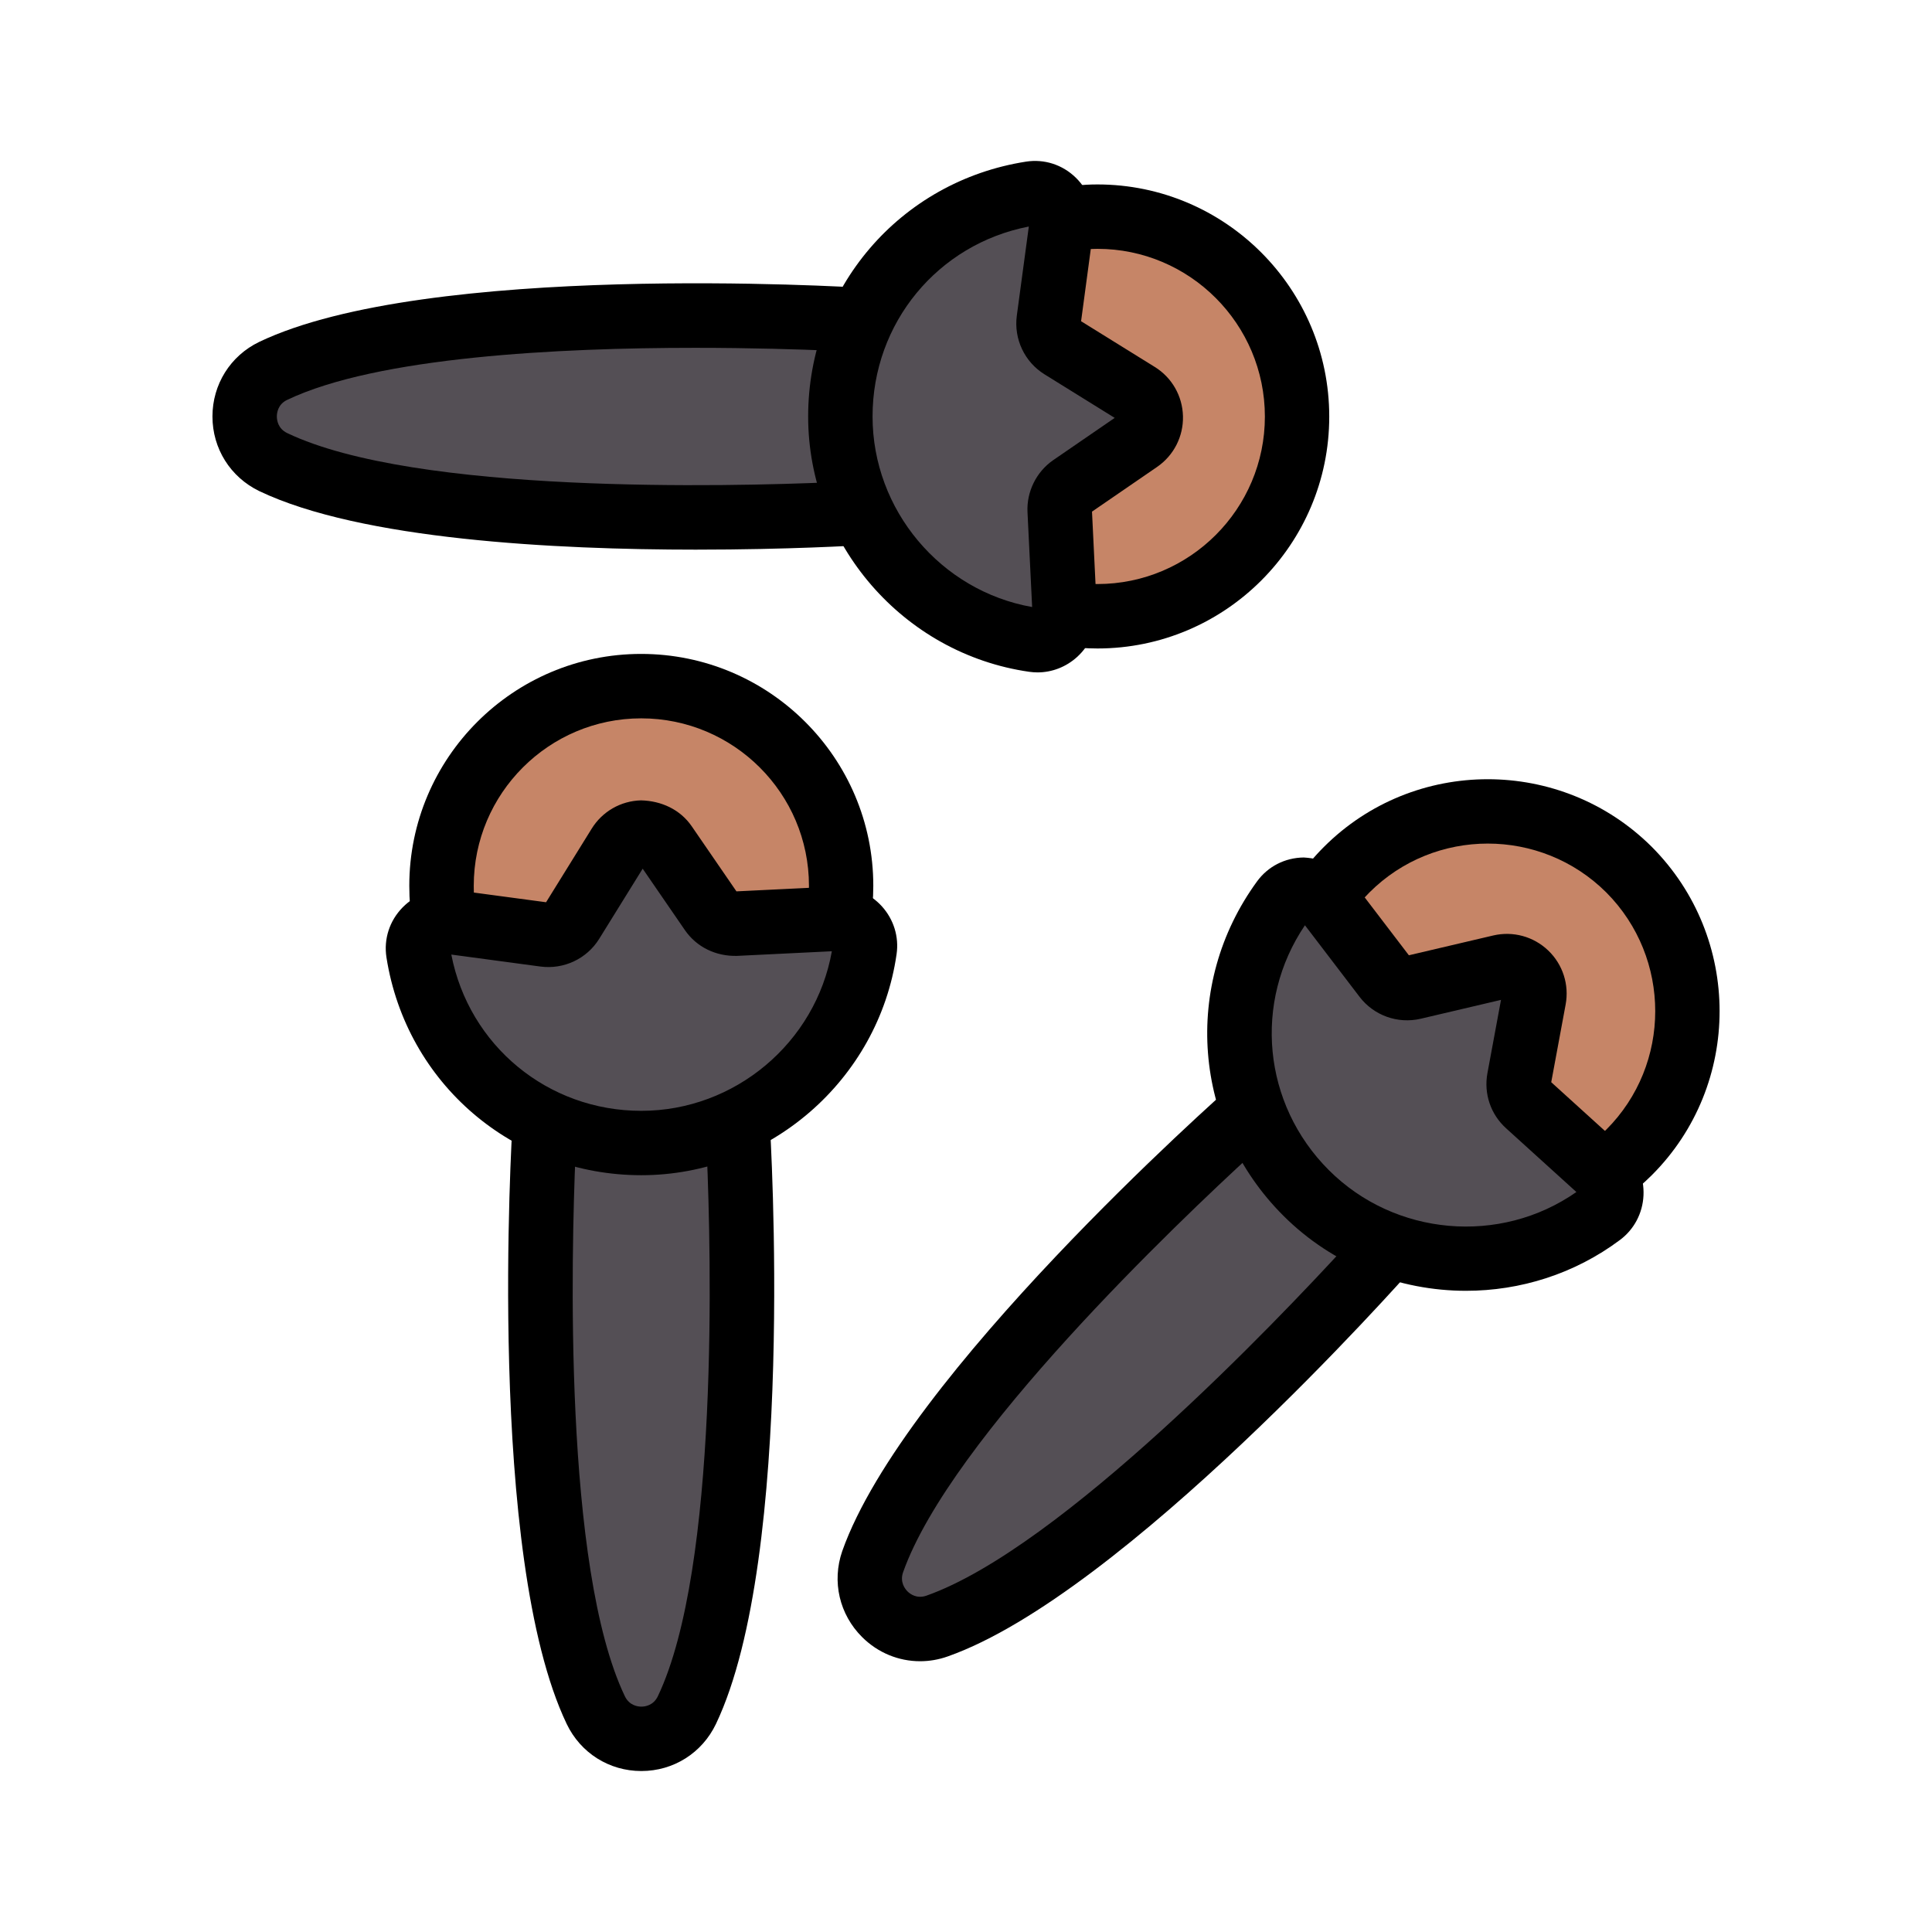 <svg id="Layer_2" enable-background="new 0 0 60 60" height="512" viewBox="0 0 60 60" width="512" xmlns="http://www.w3.org/2000/svg"><g><g><g><g><path d="m26.772 9.939v5.99s-13.25.83-18.29-1.58c-1.18-.57-1.18-2.26 0-2.83 5.04-2.41 18.29-1.58 18.29-1.58z" fill="#544f55"/></g></g><g><g><path d="m21.623 17.07c-4.381 0-10.41-.308-13.572-1.819-.897-.435-1.453-1.321-1.453-2.317s.556-1.883 1.45-2.315c5.217-2.495 18.235-1.713 18.788-1.678.527.033.938.47.938.998v5.99c0 .528-.411.965-.938.998-.219.014-2.369.143-5.213.143zm-.045-6.268c-4.188 0-9.856.276-12.664 1.619-.285.138-.316.404-.316.513s.031.375.32.515c3.995 1.911 13.783 1.662 16.855 1.529v-4.088c-.915-.039-2.423-.088-4.195-.088z"/></g></g></g><g><g><g><path d="m43.152 38.689s-8.78 9.95-14.05 11.81c-1.24.44-2.43-.76-2-2 1.86-5.26 11.82-14.04 11.82-14.04z" fill="#544f55"/></g></g><g><g><path d="m28.573 51.591c-.661 0-1.305-.259-1.796-.747-.71-.704-.948-1.729-.62-2.674 1.926-5.447 11.689-14.097 12.104-14.462.396-.348.995-.33 1.368.043l4.23 4.23c.374.373.392.973.043 1.369-.366.414-9.015 10.167-14.467 12.091-.283.101-.574.15-.862.15zm10.314-15.753c-2.266 2.078-9.367 8.822-10.842 12.993-.105.304.063.517.141.594.075.073.28.235.582.131 4.181-1.475 10.924-8.568 13.004-10.833z"/></g></g></g><g><g><g><path d="m22.902 34.829s.83 13.24-1.57 18.28c-.57 1.19-2.26 1.19-2.83 0-2.41-5.04-1.58-18.28-1.58-18.28z" fill="#544f55"/></g></g><g><g><path d="m19.917 55.001c-.998 0-1.886-.56-2.317-1.461-2.494-5.215-1.711-18.224-1.676-18.774.033-.527.47-.938.998-.938h5.98c.528 0 .965.41.998.938.035.551.818 13.559-1.665 18.772-.432.904-1.32 1.463-2.318 1.463zm-2.043-19.173c-.131 3.071-.381 12.853 1.531 16.849.14.293.405.324.513.324s.373-.031.513-.324c1.902-3.996 1.652-13.777 1.52-16.849z"/></g></g></g><g><g><g><path d="m26.122 27.509c0 .35-.03.69-.09 1.02-4.962 5.966-9.172 6.894-12.23.08-.06-.35-.09-.72-.09-1.1 0-3.42 2.78-6.2 6.2-6.2 3.43 0 6.21 2.78 6.21 6.2z" fill="#c68567"/></g></g><g><g><path d="m18.97 34.369c-.219 0-.437-.016-.652-.045-2.154-.295-3.981-2.08-5.429-5.307-.034-.076-.059-.156-.073-.238-.07-.402-.105-.83-.105-1.271 0-3.97 3.23-7.2 7.2-7.2 3.976 0 7.21 3.23 7.21 7.2 0 .407-.036.811-.106 1.198-.031.17-.105.328-.215.461-2.904 3.492-5.473 5.202-7.83 5.202zm-4.201-6.051c1.133 2.479 2.418 3.834 3.821 4.025 1.73.234 3.916-1.191 6.497-4.243.024-.193.036-.391.036-.591 0-2.867-2.337-5.2-5.21-5.2-2.867 0-5.2 2.333-5.2 5.2-.001.282.018.554.056.809zm11.263.21h.01z"/></g></g></g><g><g><g><path d="m50.592 35.789c-.24.24-.5.46-.78.66-8.685.405-12.76-1.798-8.7-8.6.21-.29.44-.57.71-.84 2.42-2.42 6.34-2.42 8.77 0 2.42 2.43 2.42 6.36 0 8.78z" fill="#c68567"/></g></g><g><g><path d="m47.893 37.495c-4.769 0-7.577-.951-8.774-2.949-1.068-1.783-.697-4.142 1.134-7.21.31-.434.575-.748.862-1.034 2.802-2.803 7.37-2.803 10.183-.002 2.807 2.818 2.807 7.39.002 10.194-.276.276-.581.534-.906.768-.157.112-.343.177-.536.186-.688.032-1.343.047-1.965.047zm1.919-1.047h.01zm-3.608-10.25c-1.332 0-2.663.506-3.675 1.518-.21.211-.409.446-.607.719-1.351 2.271-1.732 4.006-1.087 5.083.614 1.025 2.612 2.185 8.623 1.945.151-.121.293-.248.426-.381 0-.001 0-.001.001-.001 2.027-2.026 2.026-5.331-.001-7.366-1.015-1.011-2.348-1.517-3.68-1.517z"/></g></g></g><g><g><g><path d="m40.282 12.939c0 3.43-2.78 6.2-6.2 6.2-.34 0-.68-.03-1.02-.08-3.326-4.241-9.35-8.615-.08-12.24.36-.05.73-.09 1.1-.09 3.42 0 6.2 2.78 6.2 6.21z" fill="#c68567"/></g></g><g><g><path d="m34.082 20.139c-.368 0-.749-.029-1.165-.091-.254-.037-.483-.17-.642-.372-.482-.614-1.042-1.254-1.583-1.872-2.046-2.337-4.163-4.754-3.535-7.322.446-1.829 2.232-3.332 5.46-4.595.073-.028.149-.048.227-.059.334-.047.776-.1 1.237-.1 3.97 0 7.2 3.234 7.2 7.21.001 3.97-3.229 7.201-7.199 7.201zm-.494-2.024c.172.016.336.023.494.023 2.867 0 5.2-2.333 5.2-5.2 0-2.873-2.333-5.21-5.2-5.21-.292 0-.595.032-.846.064-2.472.981-3.863 2.045-4.136 3.163-.381 1.559 1.387 3.577 3.097 5.53.466.534.946 1.082 1.391 1.63z"/></g></g></g><g><g><g><path d="m25.96 28.534c.529-.026.97.434.894.958-.488 3.396-3.409 6.005-6.939 6.005-3.5 0-6.401-2.565-6.926-5.918-.086-.553.409-1.026.964-.952l2.965.398c.334.045.663-.111.841-.397l1.467-2.367c.325-.524 1.081-.542 1.431-.034l1.436 2.09c.168.244.45.384.746.369z" fill="#544f55"/></g></g><g><g><path d="m19.916 36.497c-3.972 0-7.3-2.845-7.914-6.763-.089-.571.094-1.137.501-1.553.411-.42 1.004-.625 1.583-.546l2.873.385 1.417-2.286c.331-.534.903-.862 1.531-.878.634.015 1.217.285 1.574.803l1.39 2.023 3.041-.148c.027-.008.061-.002.091-.002.526 0 1.026.221 1.383.613.37.408.537.95.458 1.489-.562 3.912-3.97 6.863-7.928 6.863zm-5.9-6.852c.547 2.824 2.994 4.853 5.9 4.853 2.905 0 5.416-2.117 5.918-4.956l-2.946.144c-.652.016-1.252-.269-1.619-.802l-1.31-1.906-1.35 2.178c-.385.621-1.098.956-1.824.861z"/></g></g></g><g><g><g><path d="m49.757 36.395c.393.356.379.993-.045 1.31-2.747 2.056-6.657 1.836-9.153-.661-2.475-2.475-2.713-6.34-.713-9.082.33-.452 1.015-.436 1.355.009l1.815 2.378c.204.268.547.391.875.314l2.711-.637c.601-.141 1.149.381 1.036.988l-.462 2.493c-.053.291.047.59.267.789z" fill="#544f55"/></g></g><g><g><path d="m45.529 40.087c-2.07 0-4.132-.791-5.677-2.336-2.809-2.81-3.151-7.175-.813-10.379.34-.466.869-.736 1.451-.742.607.036 1.151.269 1.506.734l1.758 2.303 2.62-.615c.614-.143 1.251.031 1.706.465.455.435.657 1.063.542 1.681l-.447 2.411 2.255 2.045c.415.376.637.913.61 1.474-.026.55-.292 1.053-.729 1.379-1.417 1.06-3.103 1.58-4.782 1.58zm-5.003-11.352c-1.611 2.383-1.314 5.547.741 7.603 2.053 2.054 5.326 2.334 7.689.681l-2.184-1.98c-.478-.433-.695-1.071-.579-1.709l.422-2.278-2.495.586c-.712.166-1.456-.101-1.898-.681z"/></g></g></g><g><g><g><path d="m33.061 18.98c.026.529-.434.969-.958.894-3.396-.488-6.005-3.409-6.005-6.939 0-3.5 2.565-6.402 5.919-6.926.552-.087 1.025.409.951.964l-.398 2.965c-.045.334.111.663.397.84l2.367 1.468c.524.324.542 1.081.034 1.431l-2.09 1.436c-.244.168-.384.45-.369.746z" fill="#544f55"/></g></g><g><g><path d="m32.22 20.882c-.086 0-.173-.007-.259-.019-3.913-.562-6.863-3.971-6.863-7.929 0-3.974 2.845-7.302 6.765-7.914.567-.088 1.132.092 1.548.499.421.41.626 1.003.549 1.585l-.386 2.872 2.287 1.419c.533.329.861.901.877 1.529.016.629-.284 1.218-.801 1.575l-2.024 1.39.148 3.041c.027.558-.195 1.094-.609 1.471-.343.312-.781.481-1.232.481zm-.269-13.847c-2.826.547-4.853 2.993-4.853 5.899 0 2.905 2.117 5.416 4.956 5.918l-.144-2.945c-.032-.635.274-1.256.8-1.618l1.908-1.311-2.178-1.352c-.62-.383-.959-1.099-.862-1.823z"/></g></g></g></g></svg>